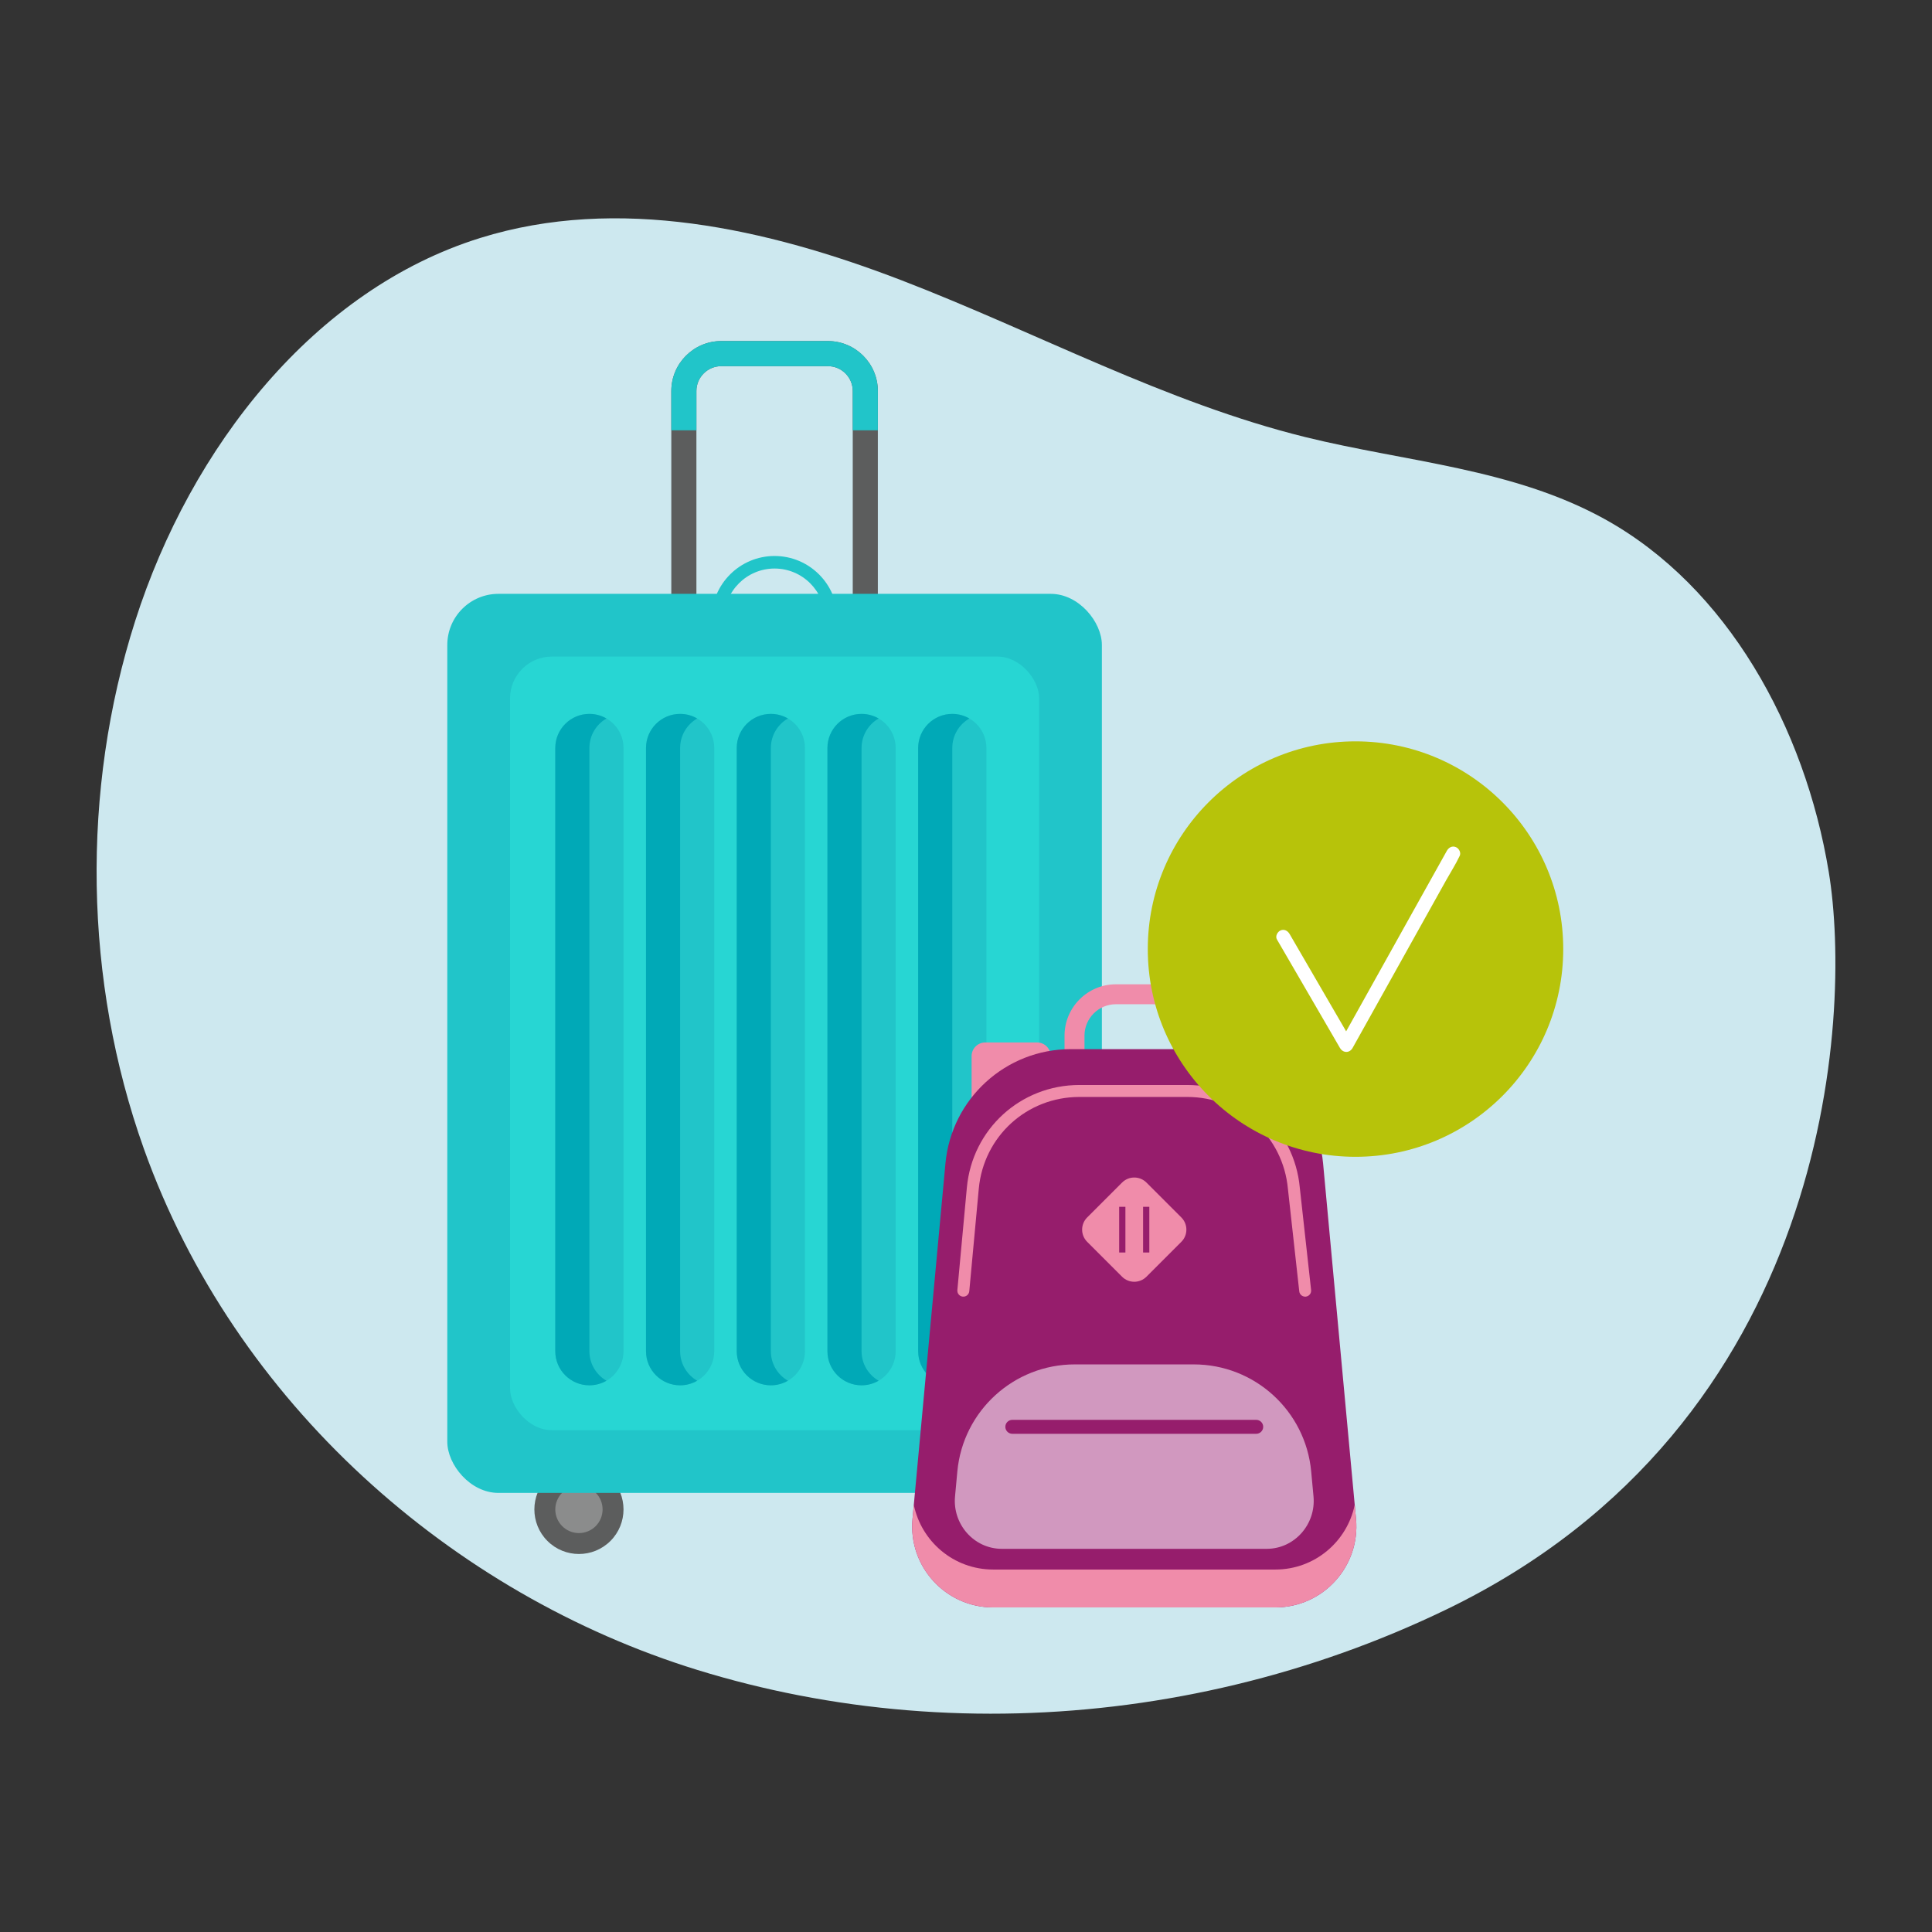 <?xml version="1.0" encoding="UTF-8"?>
<svg xmlns="http://www.w3.org/2000/svg" id="Ebene_1" width="1000" height="1000" viewBox="0 0 1000 1000">
  <rect x="0" y="0" width="1000" height="1000" fill="#333333" stroke="none"/>
  <defs>
    <style>
      .cls-1 {
        fill: #21c5c9;
      }

      .cls-2 {
        fill: #961d6c;
      }

      .cls-3 {
        fill: #b7c30a;
      }

      .cls-4 {
        fill: #804e22;
      }

      .cls-5 {
        fill: #cde8ef;
      }

      .cls-6 {
        fill: #fff;
      }

      .cls-7 {
        fill: #f08caa;
      }

      .cls-8 {
        fill: #8b8c8c;
      }

      .cls-9 {
        fill: #5e3919;
      }

      .cls-10 {
        fill: #d198bf;
      }

      .cls-11 {
        fill: #00a9b7;
      }

      .cls-12 {
        fill: #a8672d;
      }

      .cls-13 {
        fill: #ba7231;
      }

      .cls-14 {
        fill: #5c5d5d;
      }

      .cls-15 {
        fill: #27d6d3;
      }
    </style>
  </defs>
  <path class="cls-5" d="M74.43,594.51c47.02,131.86,159.82,230.76,286.59,269.87,17.22,5.31,34.7,9.68,52.34,13.1,74.68,14.52,152.37,12.28,226.57-5.61,37.31-8.98,73.74-21.93,108.46-38.69,198.94-96.01,210.54-306.72,198.18-381.81-12.37-75.1-52.61-147.62-115.92-182.65-47.52-26.29-102.78-29.61-154.9-42.46-72.34-17.83-139.3-54.31-209.15-81.19-69.86-26.87-146.74-44.09-218.03-21.9-85.62,26.65-149.75,107.96-178.59,198.21-28.11,87.9-26.5,186.32,4.45,273.13Z"></path>
  <g>
    <path class="cls-1" d="M400.92,352.96c-17.97,0-32.59-14.62-32.59-32.59s14.62-32.59,32.59-32.59,32.59,14.62,32.59,32.59-14.62,32.59-32.59,32.59ZM400.92,294.27c-14.39,0-26.1,11.71-26.1,26.1s11.71,26.1,26.1,26.1,26.1-11.71,26.1-26.1-11.71-26.1-26.1-26.1Z"></path>
    <path class="cls-14" d="M428.52,396.41h-55.2c-14.25,0-25.85-11.6-25.85-25.85v-168.18c0-14.25,11.6-25.85,25.85-25.85h55.2c14.25,0,25.85,11.6,25.85,25.85v168.18c0,14.25-11.6,25.85-25.85,25.85ZM373.32,189.52c-7.09,0-12.86,5.77-12.86,12.86v168.18c0,7.09,5.77,12.86,12.86,12.86h55.2c7.09,0,12.86-5.77,12.86-12.86v-168.18c0-7.09-5.77-12.86-12.86-12.86h-55.2Z"></path>
    <g>
      <g>
        <g>
          <circle class="cls-14" cx="299.66" cy="781.28" r="23.07" transform="translate(-464.68 440.72) rotate(-45)"></circle>
          <path class="cls-8" d="M311.9,781.28c0,6.76-5.48,12.24-12.24,12.24s-12.24-5.48-12.24-12.24,5.48-12.24,12.24-12.24,12.24,5.48,12.24,12.24Z"></path>
        </g>
        <g>
          <circle class="cls-4" cx="502.19" cy="781.28" r="23.07" transform="translate(-405.36 583.93) rotate(-45)"></circle>
          <path class="cls-9" d="M514.43,781.28c0,6.76-5.48,12.24-12.24,12.24s-12.24-5.48-12.24-12.24,5.48-12.24,12.24-12.24,12.24,5.48,12.24,12.24Z"></path>
        </g>
      </g>
      <rect class="cls-1" x="231.52" y="307.37" width="338.81" height="465.36" rx="26.48" ry="26.48"></rect>
      <rect class="cls-15" x="263.99" y="339.84" width="273.87" height="400.42" rx="21.66" ry="21.66"></rect>
      <g>
        <g>
          <path class="cls-1" d="M305.07,717.03h0c-9.75,0-17.66-7.9-17.66-17.66v-312.21c0-9.75,7.9-17.66,17.66-17.66h0c9.75,0,17.66,7.9,17.66,17.66v312.21c0,9.75-7.9,17.66-17.66,17.66Z"></path>
          <path class="cls-11" d="M305.07,699.37v-312.21c0-6.53,3.56-12.22,8.83-15.27-2.6-1.51-5.61-2.38-8.83-2.38h0c-9.75,0-17.66,7.9-17.66,17.66v312.21c0,9.75,7.9,17.66,17.66,17.66h0c3.22,0,6.23-.88,8.83-2.38-5.27-3.05-8.83-8.74-8.83-15.27Z"></path>
        </g>
        <g>
          <path class="cls-1" d="M352.03,717.03h0c-9.75,0-17.66-7.9-17.66-17.66v-312.21c0-9.75,7.9-17.66,17.66-17.66h0c9.75,0,17.66,7.9,17.66,17.66v312.21c0,9.75-7.9,17.66-17.66,17.66Z"></path>
          <path class="cls-11" d="M352.03,699.37v-312.21c0-6.53,3.56-12.22,8.83-15.27-2.6-1.51-5.61-2.38-8.83-2.38h0c-9.75,0-17.66,7.9-17.66,17.66v312.21c0,9.75,7.9,17.66,17.66,17.66h0c3.22,0,6.23-.88,8.83-2.38-5.27-3.05-8.83-8.74-8.83-15.27Z"></path>
        </g>
        <g>
          <path class="cls-1" d="M398.99,717.03h0c-9.75,0-17.66-7.9-17.66-17.66v-312.21c0-9.75,7.9-17.66,17.66-17.66h0c9.75,0,17.66,7.9,17.66,17.66v312.21c0,9.75-7.9,17.66-17.66,17.66Z"></path>
          <path class="cls-11" d="M398.99,699.37v-312.21c0-6.53,3.56-12.22,8.83-15.27-2.6-1.51-5.61-2.38-8.83-2.38h0c-9.75,0-17.66,7.9-17.66,17.66v312.21c0,9.75,7.9,17.66,17.66,17.66h0c3.22,0,6.23-.88,8.83-2.38-5.27-3.05-8.83-8.74-8.83-15.27Z"></path>
        </g>
        <g>
          <path class="cls-1" d="M445.94,717.03h0c-9.75,0-17.66-7.9-17.66-17.66v-312.21c0-9.75,7.9-17.66,17.66-17.66h0c9.75,0,17.66,7.9,17.66,17.66v312.21c0,9.75-7.9,17.66-17.66,17.66Z"></path>
          <path class="cls-11" d="M445.94,699.37v-312.21c0-6.53,3.56-12.22,8.83-15.27-2.6-1.51-5.61-2.38-8.83-2.38h0c-9.75,0-17.66,7.9-17.66,17.66v312.21c0,9.75,7.9,17.66,17.66,17.66h0c3.22,0,6.23-.88,8.83-2.38-5.27-3.05-8.83-8.74-8.83-15.27Z"></path>
        </g>
        <g>
          <path class="cls-1" d="M492.9,717.03h0c-9.75,0-17.66-7.9-17.66-17.66v-312.21c0-9.75,7.9-17.66,17.66-17.66h0c9.75,0,17.66,7.9,17.66,17.66v312.21c0,9.75-7.9,17.66-17.66,17.66Z"></path>
          <path class="cls-11" d="M492.9,699.37v-312.21c0-6.53,3.56-12.22,8.83-15.27-2.6-1.51-5.61-2.38-8.83-2.38h0c-9.75,0-17.66,7.9-17.66,17.66v312.21c0,9.75,7.9,17.66,17.66,17.66h0c3.22,0,6.23-.88,8.83-2.38-5.27-3.05-8.83-8.74-8.83-15.27Z"></path>
        </g>
      </g>
    </g>
    <path class="cls-1" d="M428.52,176.53h-55.2c-14.25,0-25.85,11.6-25.85,25.85v20.33h12.99v-20.33c0-7.09,5.77-12.86,12.86-12.86h55.2c7.09,0,12.86,5.77,12.86,12.86v20.33h12.99v-20.33c0-14.25-11.6-25.85-25.85-25.85Z"></path>
  </g>
  <g>
    <g>
      <path class="cls-7" d="M509.96,539.58h26.83c3.89,0,7.05,3.16,7.05,7.05v121.88h-40.94v-121.88c0-3.89,3.16-7.05,7.05-7.05Z"></path>
      <g>
        <path class="cls-13" d="M637.39,539.58h26.83c3.89,0,7.05,3.16,7.05,7.05v121.88h-40.94v-121.88c0-3.89,3.16-7.05,7.05-7.05Z"></path>
        <path class="cls-12" d="M646.84,551.85h7.93c1.15,0,2.09.93,2.09,2.09v69.16h-12.1v-69.16c0-1.15.93-2.09,2.09-2.09Z"></path>
      </g>
    </g>
    <path class="cls-7" d="M623.17,632.15h-72.17v-96.11c0-14.65,11.92-26.57,26.57-26.57h19.03c14.65,0,26.57,11.92,26.57,26.57v96.11ZM561.33,621.83h51.53v-85.79c0-8.96-7.29-16.25-16.25-16.25h-19.03c-8.96,0-16.25,7.29-16.25,16.25v85.79Z"></path>
    <path class="cls-2" d="M660.12,832h-146.05c-24.69,0-44.04-21.22-41.76-45.81l17.05-184.02c3.11-33.51,31.22-59.14,64.88-59.14h65.71c33.65,0,61.77,25.63,64.88,59.14l17.05,184.02c2.28,24.58-17.07,45.81-41.76,45.81Z"></path>
    <path class="cls-7" d="M675.56,671.14c-1.56,0-2.9-1.17-3.07-2.76l-5.87-53.08c-2.51-27.12-24.9-47.52-52.07-47.52h-55.86c-27.18,0-49.56,20.4-52.07,47.47l-4.92,53.08c-.16,1.7-1.68,2.97-3.37,2.8-1.7-.16-2.95-1.66-2.8-3.37l4.92-53.08c2.8-30.26,27.84-53.09,58.23-53.09h55.86c30.39,0,55.43,22.82,58.23,53.09l5.86,53.03c.19,1.7-1.04,3.23-2.74,3.42-.11.01-.23.02-.34.02Z"></path>
    <path class="cls-7" d="M701.2,778.89c-3.88,18.95-20.64,33.5-41.08,33.5h-146.05c-20.44,0-37.2-14.55-41.08-33.5l-.68,7.31c-2.28,24.58,17.07,45.81,41.76,45.81h146.05c24.69,0,44.04-21.22,41.76-45.81l-.68-7.31Z"></path>
    <path class="cls-10" d="M655.52,801.67c.1,0,.2,0,.3,0,14.35-.11,25.37-12.82,24.05-27.1l-1.2-12.94c-2.91-31.4-29.26-55.42-60.79-55.42h-61.57c-31.53,0-57.88,24.02-60.79,55.42l-1.2,12.94c-1.32,14.29,9.7,27,24.05,27.1.1,0,.2,0,.3,0h136.85Z"></path>
    <path class="cls-7" d="M611.46,630.15l-18.06-18.06c-3.48-3.48-9.13-3.48-12.62,0l-18.06,18.06c-3.48,3.48-3.48,9.13,0,12.62l18.06,18.06c3.48,3.48,9.13,3.48,12.62,0l18.06-18.06c3.48-3.48,3.48-9.13,0-12.62ZM582.51,648.29h-3.23v-23.65h3.23v23.65ZM594.89,648.29h-3.23v-23.65h3.23v23.65Z"></path>
    <path class="cls-2" d="M650.22,742.13h-126.25c-1.99,0-3.61-1.62-3.61-3.61h0c0-1.99,1.62-3.61,3.61-3.61h126.25c1.99,0,3.61,1.62,3.61,3.61h0c0,1.99-1.62,3.61-3.61,3.61Z"></path>
  </g>
  <g>
    <circle class="cls-3" cx="701.61" cy="491.24" r="107.52"></circle>
    <path class="cls-6" d="M660.93,486.24c3.67,6.32,7.35,12.65,11.02,18.97,5.85,10.08,11.7,20.16,17.56,30.23,1.34,2.31,2.68,4.62,4.02,6.93,1.6,2.76,5.01,2.84,6.59.01,1.84-3.3,3.68-6.59,5.52-9.89,4.39-7.87,8.78-15.75,13.18-23.62,5.34-9.57,10.67-19.14,16.01-28.71,4.6-8.24,9.19-16.48,13.79-24.73,2.23-4,4.79-7.96,6.75-12.11.03-.06.07-.12.1-.17.94-1.69-.26-3.99-1.9-4.68-1.94-.82-3.74.21-4.68,1.9-1.84,3.3-3.68,6.59-5.52,9.89-4.39,7.87-8.78,15.75-13.18,23.62-5.34,9.57-10.67,19.14-16.01,28.71-4.6,8.24-9.19,16.48-13.79,24.73-1.53,2.73-3.05,5.47-4.58,8.2-.72,1.29-1.55,2.57-2.18,3.91-.03.06-.07.12-.1.17h6.59c-3.67-6.31-7.35-12.64-11.02-18.96-5.85-10.08-11.7-20.16-17.56-30.23-1.34-2.31-2.68-4.62-4.02-6.93-.97-1.67-2.74-2.73-4.68-1.91-1.6.67-2.89,3-1.91,4.68h0Z"></path>
  </g>
</svg>
